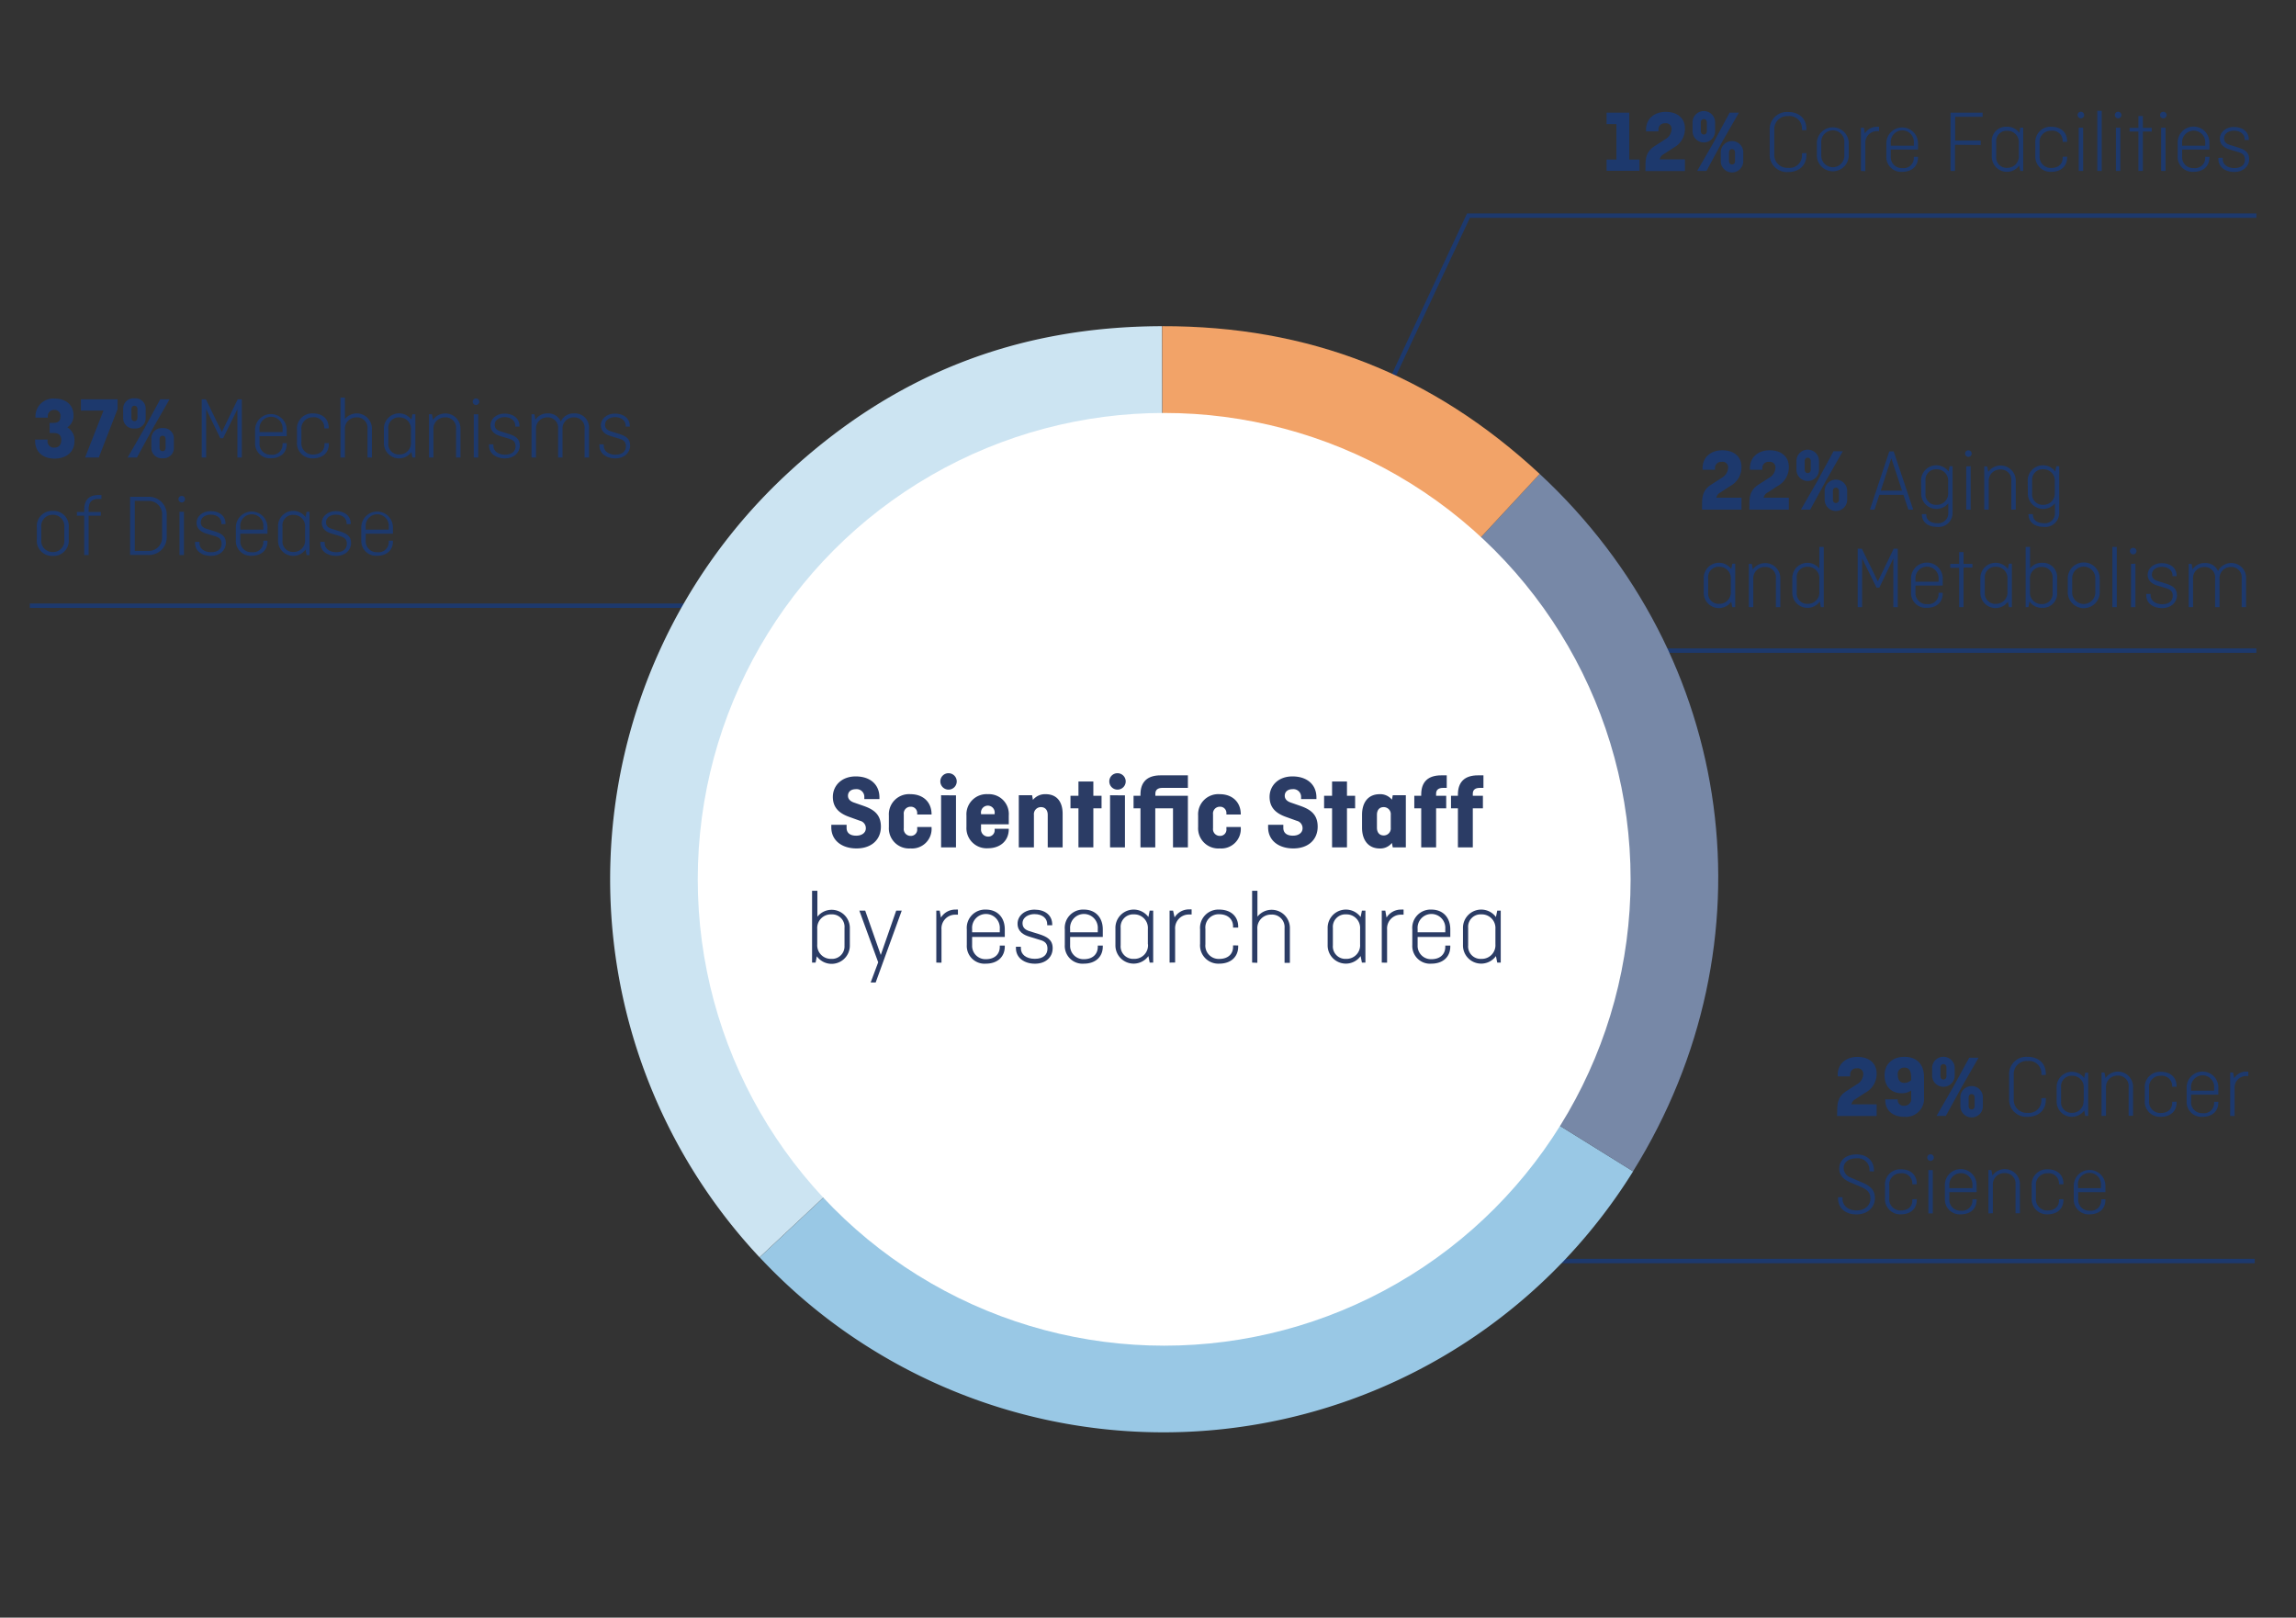<svg xmlns="http://www.w3.org/2000/svg" viewBox="0 0 518 365"><rect x="0" y="0" width="518" height="365" fill="#333333" stroke="none"/><defs><style>.cls-1{fill:#1d396d;}.cls-2{fill:none;stroke:#1d396d;}.cls-3{fill:#99c8e5;}.cls-4{fill:#7788a7;}.cls-5{fill:#f2a368;}.cls-6{fill:#cce4f2;}.cls-7{fill:#fff;}.cls-8{fill:#2b3c65;}</style></defs><g id="F_F_ENG" data-name="F&amp;F_ENG"><path class="cls-1" d="M11.19,95.42H12c1.18,0,1.64-.44,1.64-1.48a1.3,1.3,0,0,0-1.42-1.44A1.36,1.36,0,0,0,10.79,94v.24H8v-.3a4,4,0,0,1,4.34-4c2.64,0,4.24,1.54,4.24,3.7a3.11,3.11,0,0,1-1.4,2.8,3.27,3.27,0,0,1,1.62,3.12c0,2.36-1.76,3.92-4.5,3.92s-4.38-1.62-4.38-4v-.3h2.8v.24a1.43,1.43,0,0,0,1.52,1.58c1,0,1.58-.6,1.58-1.72s-.62-1.58-1.78-1.58h-.84Z"/><path class="cls-1" d="M18.25,90.1h8.28v2.2l-4.24,10.94h-3.1l4.16-10.6h-5.1Z"/><path class="cls-1" d="M32.87,94.28a2.32,2.32,0,0,1-2.54,2.4,2.32,2.32,0,0,1-2.54-2.4v-2a2.32,2.32,0,0,1,2.54-2.4,2.32,2.32,0,0,1,2.54,2.4Zm3.28-4.18h2.1l-3.78,6.58-3.58,6.56h-2.1l3.8-6.6Zm-6.5,4.12c0,.48.24.8.68.8s.68-.32.68-.8V92.36c0-.48-.24-.8-.68-.8s-.68.32-.68.8ZM39.23,101a2.32,2.32,0,0,1-2.54,2.4,2.32,2.32,0,0,1-2.54-2.4v-2a2.32,2.32,0,0,1,2.54-2.4,2.32,2.32,0,0,1,2.54,2.4ZM36,101c0,.48.24.8.68.8s.68-.32.68-.8V99.12c0-.48-.24-.8-.68-.8s-.68.32-.68.8Z"/><path class="cls-1" d="M46.51,92.32v10.92h-1V90.1h.94l3.6,7.38,3.58-7.38h.93v13.14h-1V92.32l-3.22,6.56h-.64Z"/><path class="cls-1" d="M64.69,100v.18c0,2-1.44,3.22-3.54,3.22a3.34,3.34,0,0,1-3.6-3.52V97a3.57,3.57,0,1,1,7.14,0v1.42H58.55V100a2.46,2.46,0,0,0,2.6,2.6,2.3,2.3,0,0,0,2.6-2.3V100Zm-6.14-2.5h5.2v-.62a2.61,2.61,0,1,0-5.2,0Z"/><path class="cls-1" d="M74.19,100v.2c0,2-1.44,3.22-3.56,3.22A3.43,3.43,0,0,1,67,99.72V97a3.43,3.43,0,0,1,3.6-3.72c2.12,0,3.56,1.22,3.56,3.22v.16h-1v-.24a2.31,2.31,0,0,0-2.6-2.26A2.53,2.53,0,0,0,68,96.92V99.8a2.53,2.53,0,0,0,2.6,2.76c1.74,0,2.6-1,2.6-2.26V100Z"/><path class="cls-1" d="M76.81,103.24V89.7h1v4.86a3.43,3.43,0,0,1,6.1,2.24v6.44h-1V96.72a2.34,2.34,0,0,0-2.48-2.54,2.55,2.55,0,0,0-2.62,2.74v6.32Z"/><path class="cls-1" d="M86.61,96.8a3.43,3.43,0,0,1,6.2-2.12l.24-1.2h.66v9.76h-.66L92.81,102a3.42,3.42,0,0,1-6.2-2.1Zm6.1,3V96.92a2.55,2.55,0,0,0-2.62-2.74,2.34,2.34,0,0,0-2.48,2.54V100a2.34,2.34,0,0,0,2.48,2.54A2.55,2.55,0,0,0,92.71,99.8Z"/><path class="cls-1" d="M96.79,103.24V93.48h.66l.24,1.24a3.42,3.42,0,0,1,6.2,2.08v6.44h-1V96.72a2.34,2.34,0,0,0-2.48-2.54,2.55,2.55,0,0,0-2.62,2.74v6.32Z"/><path class="cls-1" d="M107.39,89.9a.74.74,0,1,1-.74.74A.73.73,0,0,1,107.39,89.9Zm.5,3.58v9.76h-1V93.48Z"/><path class="cls-1" d="M111.31,100.26v.34c0,1.1,1,2,2.62,2s2.38-.8,2.38-1.9c0-.94-.44-1.4-1.44-1.7l-2-.6c-1.08-.32-2.22-1-2.22-2.44s1.34-2.64,3.18-2.64,3.36,1,3.36,2.8v.14h-.94V96c0-1-.88-1.88-2.42-1.88-1,0-2.22.52-2.22,1.72,0,.78.46,1.22,1.28,1.48l1.8.56c1.46.46,2.58,1,2.58,2.64s-1.34,2.92-3.36,2.92-3.58-1.1-3.58-2.92v-.26Z"/><path class="cls-1" d="M119.91,103.24V93.48h.66l.22,1.24a3.15,3.15,0,0,1,2.74-1.44,3.08,3.08,0,0,1,3,1.82,3.16,3.16,0,0,1,3-1.82,3.2,3.2,0,0,1,3.36,3.52v6.44h-1V96.72a2.32,2.32,0,0,0-2.42-2.54,2.5,2.5,0,0,0-2.56,2.64v6.42h-1V96.72a2.32,2.32,0,0,0-2.42-2.54,2.5,2.5,0,0,0-2.56,2.64v6.42Z"/><path class="cls-1" d="M136.21,100.26v.34c0,1.1,1,2,2.62,2s2.38-.8,2.38-1.9c0-.94-.44-1.4-1.44-1.7l-2-.6c-1.08-.32-2.22-1-2.22-2.44s1.34-2.64,3.18-2.64,3.36,1,3.36,2.8v.14h-.94V96c0-1-.88-1.88-2.42-1.88-1,0-2.22.52-2.22,1.72,0,.78.46,1.22,1.28,1.48l1.8.56c1.46.46,2.58,1,2.58,2.64s-1.34,2.92-3.36,2.92-3.58-1.1-3.58-2.92v-.26Z"/><path class="cls-1" d="M15.51,121.72a3.43,3.43,0,0,1-3.6,3.72,3.43,3.43,0,0,1-3.6-3.72V119a3.43,3.43,0,0,1,3.6-3.72,3.43,3.43,0,0,1,3.6,3.72Zm-6.2.08a2.53,2.53,0,0,0,2.6,2.76,2.53,2.53,0,0,0,2.6-2.76v-2.88a2.53,2.53,0,0,0-2.6-2.76,2.53,2.53,0,0,0-2.6,2.76Z"/><path class="cls-1" d="M17.35,115.52H19v-.58c0-2.06,1.08-3.24,3.1-3.24h.78v.88h-.8c-1.58,0-2.08,1-2.08,2.28v.66h2.74v.84H20v8.88H19v-8.88H17.35Z"/><path class="cls-1" d="M37.61,116.32V121a4,4,0,0,1-4.26,4.22h-4V112.1h4A4,4,0,0,1,37.61,116.32ZM30.41,113V124.3h2.94a3,3,0,0,0,3.22-3.2v-4.86a3,3,0,0,0-3.22-3.2Z"/><path class="cls-1" d="M41,111.9a.74.74,0,1,1-.74.74A.73.73,0,0,1,41,111.9Zm.5,3.58v9.76h-1v-9.76Z"/><path class="cls-1" d="M45,122.26v.34c0,1.1,1,2,2.62,2s2.38-.8,2.38-1.9c0-.94-.44-1.4-1.44-1.7l-2-.6c-1.08-.32-2.22-1-2.22-2.44s1.34-2.64,3.18-2.64,3.36,1,3.36,2.8v.14h-.94V118c0-1-.88-1.88-2.42-1.88-1,0-2.22.52-2.22,1.72,0,.78.46,1.22,1.28,1.48l1.8.56c1.46.46,2.58,1,2.58,2.64s-1.34,2.92-3.36,2.92S44,124.34,44,122.52v-.26Z"/><path class="cls-1" d="M60.35,122v.18c0,2-1.44,3.22-3.54,3.22a3.34,3.34,0,0,1-3.6-3.52V119a3.57,3.57,0,1,1,7.14,0v1.42H54.21V122a2.46,2.46,0,0,0,2.6,2.6,2.3,2.3,0,0,0,2.6-2.3V122Zm-6.14-2.5h5.2v-.62a2.61,2.61,0,1,0-5.2,0Z"/><path class="cls-1" d="M62.73,118.8a3.43,3.43,0,0,1,6.2-2.12l.24-1.2h.66v9.76h-.66L68.93,124a3.42,3.42,0,0,1-6.2-2.1Zm6.1,3v-2.88a2.55,2.55,0,0,0-2.62-2.74,2.34,2.34,0,0,0-2.48,2.54V122a2.34,2.34,0,0,0,2.48,2.54A2.55,2.55,0,0,0,68.83,121.8Z"/><path class="cls-1" d="M73.25,122.26v.34c0,1.1,1,2,2.62,2s2.38-.8,2.38-1.9c0-.94-.44-1.4-1.44-1.7l-2-.6c-1.08-.32-2.22-1-2.22-2.44s1.34-2.64,3.18-2.64,3.36,1,3.36,2.8v.14h-.94V118c0-1-.88-1.88-2.42-1.88-1,0-2.22.52-2.22,1.72,0,.78.46,1.22,1.28,1.48l1.8.56c1.46.46,2.58,1,2.58,2.64s-1.34,2.92-3.36,2.92-3.58-1.1-3.58-2.92v-.26Z"/><path class="cls-1" d="M88.65,122v.18c0,2-1.44,3.22-3.54,3.22a3.34,3.34,0,0,1-3.6-3.52V119a3.57,3.57,0,1,1,7.14,0v1.42H82.51V122a2.46,2.46,0,0,0,2.6,2.6,2.3,2.3,0,0,0,2.6-2.3V122Zm-6.14-2.5h5.2v-.62a2.61,2.61,0,1,0-5.2,0Z"/><line class="cls-2" x1="178.1" y1="136.67" x2="6.73" y2="136.67"/><path class="cls-1" d="M362.46,25.42h5.12V36h2.3v2.54h-7.42V36h2.22V28h-2.22Z"/><path class="cls-1" d="M371.24,37.47c0-1.7.14-3.24,2-4.46l2.44-1.58a2.7,2.7,0,0,0,1.44-2.29,1.24,1.24,0,0,0-1.42-1.32,1.4,1.4,0,0,0-1.54,1.49v.33h-2.8v-.4c0-2.32,1.76-4,4.44-4s4.34,1.46,4.34,3.76a4.82,4.82,0,0,1-2.56,4.33l-2.3,1.5a1.65,1.65,0,0,0-.82,1.12h5.68v2.64h-8.92Z"/><path class="cls-1" d="M386.94,29.6a2.54,2.54,0,0,1-5.08,0v-2a2.54,2.54,0,0,1,5.08,0Zm3.28-4.18h2.1L388.54,32,385,38.57h-2.1l3.8-6.6Zm-6.5,4.13c0,.47.24.8.68.8s.68-.33.68-.8V27.68c0-.48-.24-.8-.68-.8s-.68.32-.68.8Zm9.58,6.82a2.54,2.54,0,0,1-5.08,0v-2a2.54,2.54,0,0,1,5.08,0Zm-3.22-.06c0,.48.24.8.68.8s.68-.32.68-.8V34.45c0-.48-.24-.8-.68-.8s-.68.32-.68.8Z"/><path class="cls-1" d="M407.54,34.53V35c0,2.36-1.68,3.82-4.12,3.82a3.89,3.89,0,0,1-4.16-4.12v-5.3a3.9,3.9,0,0,1,4.16-4.13c2.44,0,4.12,1.46,4.12,3.82v.28h-1V29a2.79,2.79,0,0,0-3.12-2.8,2.92,2.92,0,0,0-3.12,3.1v5.47a2.92,2.92,0,0,0,3.12,3.1,2.79,2.79,0,0,0,3.12-2.8v-.5Z"/><path class="cls-1" d="M417.1,35.05a3.6,3.6,0,1,1-7.2,0V32.33a3.6,3.6,0,1,1,7.2,0Zm-6.2.08a2.6,2.6,0,1,0,5.2,0V32.25a2.61,2.61,0,1,0-5.2,0Z"/><path class="cls-1" d="M419.84,38.57V28.81h.66l.24,1.29a3.16,3.16,0,0,1,2.78-1.5,3,3,0,0,1,.42,0v1a2.09,2.09,0,0,0-.48,0,2.59,2.59,0,0,0-2.62,2.78v6.24Z"/><path class="cls-1" d="M432.72,35.37v.18c0,2-1.44,3.22-3.54,3.22a3.34,3.34,0,0,1-3.6-3.52V32.33a3.57,3.57,0,1,1,7.14,0v1.42h-6.14v1.58a2.46,2.46,0,0,0,2.6,2.6,2.3,2.3,0,0,0,2.6-2.3v-.26Zm-6.14-2.5h5.2v-.62a2.61,2.61,0,1,0-5.2,0Z"/><path class="cls-1" d="M441.06,32.67v5.9h-1V25.42h7.24v.94h-6.2v5.36h5.76v1Z"/><path class="cls-1" d="M449.36,32.13a3.22,3.22,0,0,1,3.42-3.53A3.19,3.19,0,0,1,455.56,30l.24-1.2h.66v9.76h-.66l-.24-1.22a3.42,3.42,0,0,1-6.2-2.1Zm6.1,3V32.25a2.55,2.55,0,0,0-2.62-2.74,2.34,2.34,0,0,0-2.48,2.54v3.28a2.34,2.34,0,0,0,2.48,2.54A2.55,2.55,0,0,0,455.46,35.13Z"/><path class="cls-1" d="M466.36,35.35v.2c0,2-1.44,3.22-3.56,3.22a3.44,3.44,0,0,1-3.61-3.72V32.33a3.44,3.44,0,0,1,3.61-3.73c2.12,0,3.56,1.22,3.56,3.23V32h-1v-.24a2.31,2.31,0,0,0-2.6-2.27,2.54,2.54,0,0,0-2.61,2.77v2.88a2.54,2.54,0,0,0,2.61,2.76c1.74,0,2.6-1,2.6-2.26v-.28Z"/><path class="cls-1" d="M469.47,25.22a.74.74,0,1,1-.74.74A.72.72,0,0,1,469.47,25.22Zm.51,3.59v9.76h-1V28.81Z"/><path class="cls-1" d="M474.17,25V38.57h-1V25Z"/><path class="cls-1" d="M477.87,25.22a.74.74,0,1,1-.74.74A.73.73,0,0,1,477.87,25.22Zm.5,3.59v9.76h-1V28.81Z"/><path class="cls-1" d="M480.45,28.85h2V26.18h1v2.67h2v.83h-2v8.89h-1V29.68h-2Z"/><path class="cls-1" d="M488.07,25.22a.74.74,0,1,1-.74.74A.73.73,0,0,1,488.07,25.22Zm.5,3.59v9.76h-1V28.81Z"/><path class="cls-1" d="M498.46,35.37v.18c0,2-1.44,3.22-3.55,3.22a3.34,3.34,0,0,1-3.6-3.52V32.33a3.58,3.58,0,1,1,7.15,0v1.42h-6.15v1.58a2.46,2.46,0,0,0,2.6,2.6,2.3,2.3,0,0,0,2.61-2.3v-.26Zm-6.15-2.5h5.21v-.62a2.61,2.61,0,1,0-5.21,0Z"/><path class="cls-1" d="M501.47,35.59v.34c0,1.1,1,2,2.62,2s2.39-.8,2.39-1.9c0-.94-.45-1.4-1.45-1.7l-2-.6c-1.08-.32-2.22-1-2.22-2.44s1.34-2.65,3.18-2.65,3.37,1,3.37,2.81v.14h-.95v-.22c0-1-.88-1.89-2.42-1.89-1,0-2.22.53-2.22,1.73,0,.78.46,1.22,1.28,1.48l1.8.56c1.47.46,2.59,1,2.59,2.64s-1.35,2.92-3.37,2.92-3.58-1.1-3.58-2.92v-.26Z"/><polyline class="cls-2" points="509.06 48.65 331.3 48.65 298.39 119.03"/><path class="cls-1" d="M384,113.85c0-1.7.14-3.24,2-4.46l2.44-1.58a2.7,2.7,0,0,0,1.44-2.28,1.24,1.24,0,0,0-1.42-1.32,1.39,1.39,0,0,0-1.54,1.48V106h-2.8v-.4c0-2.32,1.76-4,4.44-4s4.34,1.46,4.34,3.76a4.8,4.8,0,0,1-2.56,4.32l-2.3,1.5a1.65,1.65,0,0,0-.82,1.12h5.68V115H384Z"/><path class="cls-1" d="M394.68,113.85c0-1.7.14-3.24,2-4.46l2.44-1.58a2.7,2.7,0,0,0,1.44-2.28,1.24,1.24,0,0,0-1.42-1.32,1.39,1.39,0,0,0-1.54,1.48V106h-2.8v-.4c0-2.32,1.76-4,4.44-4s4.34,1.46,4.34,3.76a4.8,4.8,0,0,1-2.56,4.32l-2.3,1.5a1.65,1.65,0,0,0-.82,1.12h5.68V115h-8.92Z"/><path class="cls-1" d="M410.38,106a2.54,2.54,0,0,1-5.08,0v-2a2.54,2.54,0,0,1,5.08,0Zm3.28-4.18h2.1L412,108.39,408.4,115h-2.1l3.8-6.6Zm-6.5,4.12c0,.48.24.8.68.8s.68-.32.68-.8v-1.86c0-.48-.24-.8-.68-.8s-.68.32-.68.8Zm9.58,6.82a2.54,2.54,0,0,1-5.08,0v-2a2.54,2.54,0,0,1,5.08,0Zm-3.22-.06c0,.48.24.8.68.8s.68-.32.68-.8v-1.86c0-.48-.24-.8-.68-.8s-.68.32-.68.8Z"/><path class="cls-1" d="M421.87,115l4.37-13.14h1l4.4,13.14h-1.1l-1.1-3.34H424L422.91,115Zm2.45-4.28h4.8l-2.42-7.32Z"/><path class="cls-1" d="M433.41,108.51a3.44,3.44,0,0,1,6.21-2.12l.24-1.2h.66v10.4a3.15,3.15,0,0,1-3.48,3.3c-2.06,0-3.45-1.08-3.45-2.82V116h1v.2c0,1,.82,1.86,2.48,1.86a2.25,2.25,0,0,0,2.48-2.34v-2.16a3.44,3.44,0,0,1-6.11-2.24Zm6.11,2.66v-2.54a2.55,2.55,0,0,0-2.62-2.74,2.35,2.35,0,0,0-2.49,2.54v2.94a2.35,2.35,0,0,0,2.49,2.54A2.55,2.55,0,0,0,439.52,111.17Z"/><path class="cls-1" d="M444.09,101.61a.74.74,0,1,1-.74.74A.72.72,0,0,1,444.09,101.61Zm.51,3.58V115h-1v-9.76Z"/><path class="cls-1" d="M447.67,115v-9.76h.66l.24,1.24a3.42,3.42,0,0,1,6.21,2.08V115h-1v-6.52a2.34,2.34,0,0,0-2.48-2.54,2.55,2.55,0,0,0-2.62,2.74V115Z"/><path class="cls-1" d="M457.47,108.51a3.44,3.44,0,0,1,6.21-2.12l.24-1.2h.66v10.4a3.15,3.15,0,0,1-3.48,3.3c-2.07,0-3.45-1.08-3.45-2.82V116h1v.2c0,1,.82,1.86,2.49,1.86a2.25,2.25,0,0,0,2.48-2.34v-2.16a3.44,3.44,0,0,1-6.11-2.24Zm6.11,2.66v-2.54a2.55,2.55,0,0,0-2.63-2.74,2.35,2.35,0,0,0-2.48,2.54v2.94a2.35,2.35,0,0,0,2.48,2.54A2.55,2.55,0,0,0,463.58,111.17Z"/><path class="cls-1" d="M384.38,130.51a3.43,3.43,0,0,1,6.2-2.12l.24-1.2h.66V137h-.66l-.24-1.22a3.42,3.42,0,0,1-6.2-2.1Zm6.1,3v-2.88a2.55,2.55,0,0,0-2.62-2.74,2.34,2.34,0,0,0-2.48,2.54v3.28a2.34,2.34,0,0,0,2.48,2.54A2.55,2.55,0,0,0,390.48,133.51Z"/><path class="cls-1" d="M394.56,137v-9.76h.66l.24,1.24a3.42,3.42,0,0,1,6.2,2.08V137h-1v-6.52a2.34,2.34,0,0,0-2.48-2.54,2.55,2.55,0,0,0-2.62,2.74V137Z"/><path class="cls-1" d="M410.56,135.73a3.42,3.42,0,0,1-6.2-2.1v-3.12a3.42,3.42,0,0,1,6.1-2.22v-4.88h1V137h-.66Zm-.1-2.22v-2.88a2.55,2.55,0,0,0-2.62-2.74,2.34,2.34,0,0,0-2.48,2.54v3.28a2.34,2.34,0,0,0,2.48,2.54A2.55,2.55,0,0,0,410.46,133.51Z"/><path class="cls-1" d="M420.11,126V137h-1V123.81h.94l3.61,7.38,3.58-7.38h.92V137h-1V126L424,132.59h-.64Z"/><path class="cls-1" d="M438.3,133.75v.18c0,2-1.44,3.22-3.55,3.22a3.34,3.34,0,0,1-3.6-3.52v-2.92a3.58,3.58,0,1,1,7.15,0v1.42h-6.15v1.58a2.46,2.46,0,0,0,2.6,2.6,2.3,2.3,0,0,0,2.61-2.3v-.26Zm-6.15-2.5h5.21v-.62a2.61,2.61,0,1,0-5.21,0Z"/><path class="cls-1" d="M440,127.23h2v-2.66h1v2.66h2v.84h-2V137h-1v-8.88h-2Z"/><path class="cls-1" d="M446.79,130.51a3.44,3.44,0,0,1,6.21-2.12l.24-1.2h.66V137h-.66l-.24-1.22a3.43,3.43,0,0,1-6.21-2.1Zm6.11,3v-2.88a2.55,2.55,0,0,0-2.62-2.74,2.35,2.35,0,0,0-2.49,2.54v3.28a2.35,2.35,0,0,0,2.49,2.54A2.55,2.55,0,0,0,452.9,133.51Z"/><path class="cls-1" d="M457.63,137H457V123.41h1v4.88a3.16,3.16,0,0,1,2.67-1.3,3.22,3.22,0,0,1,3.43,3.52v3.12a3.22,3.22,0,0,1-3.43,3.52,3.27,3.27,0,0,1-2.78-1.42Zm5.45-3.24v-3.28a2.34,2.34,0,0,0-2.48-2.54,2.55,2.55,0,0,0-2.62,2.74v2.88a2.55,2.55,0,0,0,2.62,2.74A2.34,2.34,0,0,0,463.08,133.71Z"/><path class="cls-1" d="M473.72,133.43a3.61,3.61,0,1,1-7.21,0v-2.72a3.61,3.61,0,1,1,7.21,0Zm-6.21.08a2.61,2.61,0,1,0,5.21,0v-2.88a2.61,2.61,0,1,0-5.21,0Z"/><path class="cls-1" d="M477.57,123.41V137h-1V123.41Z"/><path class="cls-1" d="M481.27,123.61a.74.74,0,1,1-.74.74A.73.73,0,0,1,481.27,123.61Zm.5,3.58V137h-1v-9.76Z"/><path class="cls-1" d="M485.19,134v.34c0,1.1,1,2,2.62,2s2.38-.8,2.38-1.9c0-.94-.44-1.4-1.44-1.7l-2-.6c-1.08-.32-2.22-1-2.22-2.44s1.34-2.64,3.18-2.64,3.36,1,3.36,2.8v.14h-.94v-.22c0-1-.88-1.88-2.42-1.88-1,0-2.22.52-2.22,1.72,0,.78.46,1.22,1.28,1.48l1.8.56c1.46.46,2.58,1,2.58,2.64s-1.34,2.92-3.36,2.92-3.58-1.1-3.58-2.92V134Z"/><path class="cls-1" d="M493.79,137v-9.76h.66l.22,1.24a3.15,3.15,0,0,1,2.74-1.44,3.08,3.08,0,0,1,3,1.82,3.35,3.35,0,0,1,6.33,1.7V137h-1v-6.52a2.32,2.32,0,0,0-2.43-2.54,2.51,2.51,0,0,0-2.56,2.64V137h-1v-6.52a2.32,2.32,0,0,0-2.42-2.54,2.5,2.5,0,0,0-2.56,2.64V137Z"/><polyline class="cls-2" points="509.06 146.81 369.02 146.81 346.67 165.82"/><path class="cls-1" d="M414.49,250.7c0-1.7.15-3.24,2-4.46l2.44-1.58a2.7,2.7,0,0,0,1.44-2.28,1.24,1.24,0,0,0-1.42-1.32,1.39,1.39,0,0,0-1.54,1.48v.34h-2.8v-.4c0-2.32,1.76-4,4.44-4s4.34,1.46,4.34,3.76a4.8,4.8,0,0,1-2.56,4.32l-2.3,1.5a1.65,1.65,0,0,0-.82,1.12h5.68v2.64h-8.93Z"/><path class="cls-1" d="M429.66,238.46c2.62,0,4.42,1.52,4.42,4.58v4.5A4.1,4.1,0,0,1,429.6,252c-2.58,0-4.26-1.44-4.26-3.76v-.18h2.8v.12a1.29,1.29,0,0,0,1.42,1.32,1.51,1.51,0,0,0,1.62-1.72v-1.72a3.65,3.65,0,0,1-2.12.62c-2.36,0-3.88-1.5-3.88-4.06S427,238.46,429.66,238.46Zm1.52,5.26v-.62c0-1.56-.56-2.2-1.48-2.2a1.43,1.43,0,0,0-1.54,1.64c0,1.08.46,1.8,1.48,1.8A2.16,2.16,0,0,0,431.18,243.72Z"/><path class="cls-1" d="M441,242.84a2.55,2.55,0,0,1-5.09,0v-2a2.55,2.55,0,0,1,5.09,0Zm3.28-4.18h2.1l-3.78,6.58L439,251.8h-2.1l3.8-6.6Zm-6.5,4.12c0,.48.24.8.68.8s.68-.32.68-.8v-1.86c0-.48-.24-.8-.68-.8s-.68.32-.68.8Zm9.58,6.82a2.54,2.54,0,0,1-5.08,0v-2a2.54,2.54,0,0,1,5.08,0Zm-3.22-.06c0,.48.24.8.68.8s.68-.32.68-.8v-1.86c0-.48-.24-.8-.68-.8s-.68.32-.68.8Z"/><path class="cls-1" d="M461.56,247.76v.42c0,2.36-1.68,3.82-4.12,3.82a3.89,3.89,0,0,1-4.16-4.12v-5.3a3.89,3.89,0,0,1,4.16-4.12c2.44,0,4.12,1.46,4.12,3.82v.28h-1v-.36a2.79,2.79,0,0,0-3.12-2.8,2.92,2.92,0,0,0-3.12,3.1V248a2.92,2.92,0,0,0,3.12,3.1,2.79,2.79,0,0,0,3.12-2.8v-.5Z"/><path class="cls-1" d="M464,245.36a3.44,3.44,0,0,1,6.21-2.12l.24-1.2h.66v9.76h-.66l-.24-1.22a3.43,3.43,0,0,1-6.21-2.1Zm6.11,3v-2.88a2.55,2.55,0,0,0-2.62-2.74,2.35,2.35,0,0,0-2.49,2.54v3.28a2.35,2.35,0,0,0,2.49,2.54A2.55,2.55,0,0,0,470.06,248.36Z"/><path class="cls-1" d="M474.13,251.8V242h.66l.24,1.24a3.42,3.42,0,0,1,6.21,2.08v6.44h-1v-6.52a2.34,2.34,0,0,0-2.48-2.54,2.55,2.55,0,0,0-2.62,2.74v6.32Z"/><path class="cls-1" d="M491.06,248.58v.2c0,2-1.44,3.22-3.57,3.22a3.43,3.43,0,0,1-3.6-3.72v-2.72a3.43,3.43,0,0,1,3.6-3.72c2.13,0,3.57,1.22,3.57,3.22v.16h-1V245a2.32,2.32,0,0,0-2.61-2.26,2.53,2.53,0,0,0-2.6,2.76v2.88a2.53,2.53,0,0,0,2.6,2.76c1.75,0,2.61-1,2.61-2.26v-.28Z"/><path class="cls-1" d="M500.48,248.6v.18c0,2-1.45,3.22-3.55,3.22a3.34,3.34,0,0,1-3.6-3.52v-2.92a3.58,3.58,0,1,1,7.15,0V247h-6.15v1.58a2.46,2.46,0,0,0,2.6,2.6,2.3,2.3,0,0,0,2.6-2.3v-.26Zm-6.15-2.5h5.2v-.62a2.61,2.61,0,1,0-5.2,0Z"/><path class="cls-1" d="M503.15,251.8V242h.66l.24,1.3a3.16,3.16,0,0,1,2.78-1.5,3,3,0,0,1,.42,0v1a2.87,2.87,0,0,0-.48,0,2.59,2.59,0,0,0-2.62,2.78v6.24Z"/><path class="cls-1" d="M421.78,264.3V264a2.62,2.62,0,0,0-2.92-2.64c-1.84,0-2.92.92-2.92,2.24a2.36,2.36,0,0,0,1.64,2.12l2.32,1c1.42.6,3.1,1.4,3.1,3.58s-1.7,3.72-4.16,3.72-4.15-1.38-4.15-3.62v-.26h1v.34c0,1.48,1.17,2.64,3.15,2.64s3.14-1.16,3.14-2.7c0-1.72-1.3-2.26-2.64-2.82l-1.8-.76c-1.28-.54-2.59-1.42-2.59-3.14,0-2,1.63-3.22,3.91-3.22s3.92,1.38,3.92,3.62v.22Z"/><path class="cls-1" d="M432.44,270.58v.2c0,2-1.44,3.22-3.56,3.22a3.43,3.43,0,0,1-3.6-3.72v-2.72a3.43,3.43,0,0,1,3.6-3.72c2.12,0,3.56,1.22,3.56,3.22v.16h-1V267a2.31,2.31,0,0,0-2.6-2.26,2.53,2.53,0,0,0-2.6,2.76v2.88a2.53,2.53,0,0,0,2.6,2.76c1.74,0,2.6-1,2.6-2.26v-.28Z"/><path class="cls-1" d="M435.55,260.46a.74.74,0,1,1-.74.74A.72.72,0,0,1,435.55,260.46Zm.51,3.58v9.76h-1V264Z"/><path class="cls-1" d="M445.94,270.6v.18c0,2-1.44,3.22-3.54,3.22a3.34,3.34,0,0,1-3.61-3.52v-2.92a3.58,3.58,0,1,1,7.15,0V269h-6.15v1.58a2.46,2.46,0,0,0,2.61,2.6,2.3,2.3,0,0,0,2.6-2.3v-.26Zm-6.15-2.5H445v-.62a2.61,2.61,0,1,0-5.21,0Z"/><path class="cls-1" d="M448.61,273.8V264h.66l.24,1.24a3.42,3.42,0,0,1,6.21,2.08v6.44h-1v-6.52a2.34,2.34,0,0,0-2.48-2.54,2.55,2.55,0,0,0-2.63,2.74v6.32Z"/><path class="cls-1" d="M465.53,270.58v.2c0,2-1.43,3.22-3.56,3.22a3.43,3.43,0,0,1-3.6-3.72v-2.72a3.43,3.43,0,0,1,3.6-3.72c2.13,0,3.56,1.22,3.56,3.22v.16h-1V267a2.31,2.31,0,0,0-2.6-2.26,2.53,2.53,0,0,0-2.6,2.76v2.88a2.53,2.53,0,0,0,2.6,2.76c1.74,0,2.6-1,2.6-2.26v-.28Z"/><path class="cls-1" d="M475,270.6v.18c0,2-1.44,3.22-3.54,3.22a3.34,3.34,0,0,1-3.6-3.52v-2.92a3.57,3.57,0,1,1,7.14,0V269h-6.14v1.58a2.46,2.46,0,0,0,2.6,2.6,2.3,2.3,0,0,0,2.6-2.3v-.26Zm-6.14-2.5H474v-.62a2.61,2.61,0,1,0-5.2,0Z"/><line class="cls-2" x1="335.71" y1="284.54" x2="508.69" y2="284.54"/><path class="cls-3" d="M262.45,198.4l106,65.9a124.81,124.81,0,0,1-171.89,40.07,123.44,123.44,0,0,1-25.18-20.67Z"/><path class="cls-4" d="M262.45,198.4l84.92-91.46c44.44,41.27,53.09,105.86,21.06,157.36Z"/><path class="cls-5" d="M262.45,198.4l-.27-124.8c33.09-.07,60.94,10.83,85.19,33.34Z"/><path class="cls-6" d="M262.45,198.4l-91.09,85.3a124.8,124.8,0,0,1,5.78-176.39c24.15-22.62,52-33.64,85-33.71Z"/><circle class="cls-7" cx="262.65" cy="198.41" r="105.23"/><path class="cls-8" d="M195,180.3v-.48a1.73,1.73,0,0,0-1.92-1.75c-1.13,0-1.77.62-1.77,1.49,0,.4.16,1.12,1.36,1.53l2.07.72c2.06.72,4,1.73,4,4.71s-2.16,4.92-5.5,4.92-5.69-1.83-5.69-4.75v-.58H191v.69c0,1.16.81,1.76,2.16,1.76s2.18-.7,2.18-1.66a1.7,1.7,0,0,0-1.32-1.7l-2.47-.89c-2.4-.86-3.65-2.23-3.65-4.51,0-2.45,1.9-4.61,5.16-4.61s5.35,1.82,5.35,4.75v.36Z"/><path class="cls-8" d="M210.17,186.61v.15a4.41,4.41,0,0,1-4.76,4.68,4.55,4.55,0,0,1-4.87-4.8V184a4.55,4.55,0,0,1,4.87-4.8c2.84,0,4.76,1.77,4.76,4.53v.05h-3.24v-.26a1.42,1.42,0,0,0-1.52-1.49,1.53,1.53,0,0,0-1.51,1.73v3.12a1.54,1.54,0,0,0,1.51,1.73,1.43,1.43,0,0,0,1.52-1.59v-.41Z"/><path class="cls-8" d="M214,174.47a1.85,1.85,0,1,1-1.85,1.85A1.83,1.83,0,0,1,214,174.47Zm1.68,5V191.2h-3.36V179.44Z"/><path class="cls-8" d="M227.59,187v.08c0,2.64-1.92,4.32-4.7,4.32a4.55,4.55,0,0,1-4.85-4.8V184a4.55,4.55,0,0,1,4.85-4.8,4.48,4.48,0,0,1,4.7,4.8v2h-6.26v1a1.6,1.6,0,0,0,1.6,1.77,1.43,1.43,0,0,0,1.47-1.61V187Zm-6.26-3.28h3.07v-.17a1.55,1.55,0,1,0-3.07,0Z"/><path class="cls-8" d="M229.85,191.2V179.44h3l.19,1.05a3.51,3.51,0,0,1,2.86-1.29c2.66,0,3.84,1.87,3.84,4.41v7.59h-3.36v-7.35c0-1-.53-1.73-1.51-1.73a1.58,1.58,0,0,0-1.61,1.73v7.35Z"/><path class="cls-8" d="M241.51,179.56h1.8v-3.22h3.36v3.22h1.85v2.83h-1.85v8.81h-3.36v-8.81h-1.8Z"/><path class="cls-8" d="M252.12,174.47a1.85,1.85,0,1,1-1.85,1.85A1.83,1.83,0,0,1,252.12,174.47Zm1.68,5V191.2h-3.36V179.44Z"/><path class="cls-8" d="M262.22,177.78c-1.05,0-1.56.48-1.56,1.3v.48H268V191.2h-3.36v-8.81h-4v8.81H257.3v-8.81h-1.56v-2.83h1.56v-.29c0-2.88,1.59-4.32,4.52-4.32H268v2.83Z"/><path class="cls-8" d="M279.93,186.61v.15a4.4,4.4,0,0,1-4.75,4.68,4.55,4.55,0,0,1-4.87-4.8V184a4.55,4.55,0,0,1,4.87-4.8c2.83,0,4.75,1.77,4.75,4.53v.05h-3.24v-.26a1.41,1.41,0,0,0-1.51-1.49,1.53,1.53,0,0,0-1.51,1.73v3.12a1.53,1.53,0,0,0,1.51,1.73,1.42,1.42,0,0,0,1.51-1.59v-.41Z"/><path class="cls-8" d="M293.54,180.3v-.48a1.73,1.73,0,0,0-1.92-1.75c-1.13,0-1.77.62-1.77,1.49,0,.4.16,1.12,1.36,1.53l2.07.72c2.06.72,4,1.73,4,4.71s-2.16,4.92-5.5,4.92-5.68-1.83-5.68-4.75v-.58h3.43v.69c0,1.16.81,1.76,2.16,1.76s2.18-.7,2.18-1.66a1.7,1.7,0,0,0-1.32-1.7l-2.47-.89c-2.4-.86-3.65-2.23-3.65-4.51,0-2.45,1.9-4.61,5.16-4.61S297,177,297,179.94v.36Z"/><path class="cls-8" d="M298.73,179.56h1.8v-3.22h3.36v3.22h1.84v2.83h-1.84v8.81h-3.36v-8.81h-1.8Z"/><path class="cls-8" d="M307.29,183.85c0-2.69,1.3-4.65,4-4.65a3.39,3.39,0,0,1,2.74,1.24l.19-1h2.95V191.2h-2.95l-.19-1a3.34,3.34,0,0,1-2.74,1.25c-2.66,0-4-2-4-4.66Zm6.48,2.93v-2.93a1.58,1.58,0,0,0-1.61-1.73c-1,0-1.51.72-1.51,1.73v2.93c0,1,.53,1.73,1.51,1.73A1.58,1.58,0,0,0,313.77,186.78Z"/><path class="cls-8" d="M319.08,179.56h1.56v-.29c0-2.88,1.58-4.32,4.51-4.32h1.25v2.83h-.84c-1.06,0-1.56.48-1.56,1.3v.48h2.28v2.83H324v8.81h-3.36v-8.81h-1.56Z"/><path class="cls-8" d="M327.36,179.56h1.56v-.29c0-2.88,1.58-4.32,4.51-4.32h1.25v2.83h-.84c-1.06,0-1.56.48-1.56,1.3v.48h2.28v2.83h-2.28v8.81h-3.36v-8.81h-1.56Z"/><path class="cls-8" d="M184,217.2h-.79V201h1.2v5.85a4.1,4.1,0,0,1,7.32,2.67v3.74a4.11,4.11,0,0,1-7.44,2.52Zm6.53-3.89v-3.94a2.81,2.81,0,0,0-3-3.05,3.07,3.07,0,0,0-3.15,3.29v3.46a3.07,3.07,0,0,0,3.15,3.29A2.81,2.81,0,0,0,190.52,213.31Z"/><path class="cls-8" d="M196.43,221.69l1.7-4.56-4.25-11.65h1.32l3.51,10,3.48-10h1.25l-5.88,16.21Z"/><path class="cls-8" d="M211.24,217.2V205.48H212l.29,1.56a3.78,3.78,0,0,1,3.33-1.8,2.74,2.74,0,0,1,.5,0v1.15a3.75,3.75,0,0,0-.57,0,3.1,3.1,0,0,0-3.14,3.34v7.49Z"/><path class="cls-8" d="M226.69,213.36v.21c0,2.4-1.73,3.87-4.25,3.87a4,4,0,0,1-4.32-4.23v-3.5a4.13,4.13,0,0,1,4.32-4.47c2.52,0,4.25,1.71,4.25,4.47v1.7h-7.37v1.9a3,3,0,0,0,3.12,3.12c2.07,0,3.12-1.23,3.12-2.76v-.31Zm-7.37-3h6.24v-.75a3.13,3.13,0,1,0-6.24,0Z"/><path class="cls-8" d="M230.32,213.62V214c0,1.32,1.15,2.35,3.14,2.35s2.86-1,2.86-2.28c0-1.13-.53-1.68-1.73-2l-2.35-.72c-1.3-.38-2.67-1.15-2.67-2.93s1.61-3.17,3.82-3.17c2.37,0,4,1.25,4,3.36v.17h-1.13v-.26c0-1.25-1-2.26-2.9-2.26-1.2,0-2.67.63-2.67,2.07,0,.93.56,1.46,1.54,1.77l2.16.67c1.75.56,3.1,1.23,3.1,3.17,0,2.09-1.61,3.51-4,3.51s-4.29-1.32-4.29-3.51v-.31Z"/><path class="cls-8" d="M248.8,213.36v.21c0,2.4-1.73,3.87-4.25,3.87a4,4,0,0,1-4.32-4.23v-3.5a4.13,4.13,0,0,1,4.32-4.47c2.52,0,4.25,1.71,4.25,4.47v1.7h-7.37v1.9a3,3,0,0,0,3.12,3.12c2.06,0,3.12-1.23,3.12-2.76v-.31Zm-7.37-3h6.24v-.75a3.13,3.13,0,1,0-6.24,0Z"/><path class="cls-8" d="M251.65,209.47a4.12,4.12,0,0,1,7.44-2.55l.29-1.44h.79V217.2h-.79l-.29-1.47a4.11,4.11,0,0,1-7.44-2.52Zm7.32,3.6v-3.46a3.06,3.06,0,0,0-3.14-3.29,2.82,2.82,0,0,0-3,3.05v3.94a2.82,2.82,0,0,0,3,3.05A3.06,3.06,0,0,0,259,213.07Z"/><path class="cls-8" d="M263.87,217.2V205.48h.79L265,207a3.78,3.78,0,0,1,3.33-1.8,2.91,2.91,0,0,1,.51,0v1.15a4,4,0,0,0-.58,0,3.1,3.1,0,0,0-3.14,3.34v7.49Z"/><path class="cls-8" d="M279.35,213.33v.24c0,2.4-1.73,3.87-4.28,3.87a4.13,4.13,0,0,1-4.32-4.47v-3.26a4.13,4.13,0,0,1,4.32-4.47c2.55,0,4.28,1.47,4.28,3.87v.19h-1.16V209c0-1.51-1.12-2.71-3.12-2.71a3,3,0,0,0-3.12,3.31v3.46a3,3,0,0,0,3.12,3.31c2.09,0,3.12-1.2,3.12-2.71v-.34Z"/><path class="cls-8" d="M282.49,217.2V201h1.2v5.83a4.11,4.11,0,0,1,7.32,2.69v7.73h-1.2v-7.83a2.82,2.82,0,0,0-3-3.05,3.06,3.06,0,0,0-3.14,3.29v7.59Z"/><path class="cls-8" d="M299.53,209.47a4.12,4.12,0,0,1,7.44-2.55l.29-1.44h.79V217.2h-.79l-.29-1.47a4.11,4.11,0,0,1-7.44-2.52Zm7.32,3.6v-3.46a3.06,3.06,0,0,0-3.14-3.29,2.82,2.82,0,0,0-3,3.05v3.94a2.82,2.82,0,0,0,3,3.05A3.06,3.06,0,0,0,306.85,213.07Z"/><path class="cls-8" d="M311.74,217.2V205.48h.8l.28,1.56a3.81,3.81,0,0,1,3.34-1.8,2.74,2.74,0,0,1,.5,0v1.15a3.75,3.75,0,0,0-.57,0,3.11,3.11,0,0,0-3.15,3.34v7.49Z"/><path class="cls-8" d="M327.2,213.36v.21c0,2.4-1.73,3.87-4.25,3.87a4,4,0,0,1-4.32-4.23v-3.5a4.13,4.13,0,0,1,4.32-4.47c2.52,0,4.25,1.71,4.25,4.47v1.7h-7.37v1.9a3,3,0,0,0,3.12,3.12c2.07,0,3.12-1.23,3.12-2.76v-.31Zm-7.37-3h6.24v-.75a3.13,3.13,0,1,0-6.24,0Z"/><path class="cls-8" d="M330.06,209.47a4.12,4.12,0,0,1,7.44-2.55l.29-1.44h.79V217.2h-.79l-.29-1.47a4.11,4.11,0,0,1-7.44-2.52Zm7.32,3.6v-3.46a3.07,3.07,0,0,0-3.15-3.29,2.81,2.81,0,0,0-3,3.05v3.94a2.81,2.81,0,0,0,3,3.05A3.07,3.07,0,0,0,337.38,213.07Z"/></g></svg>